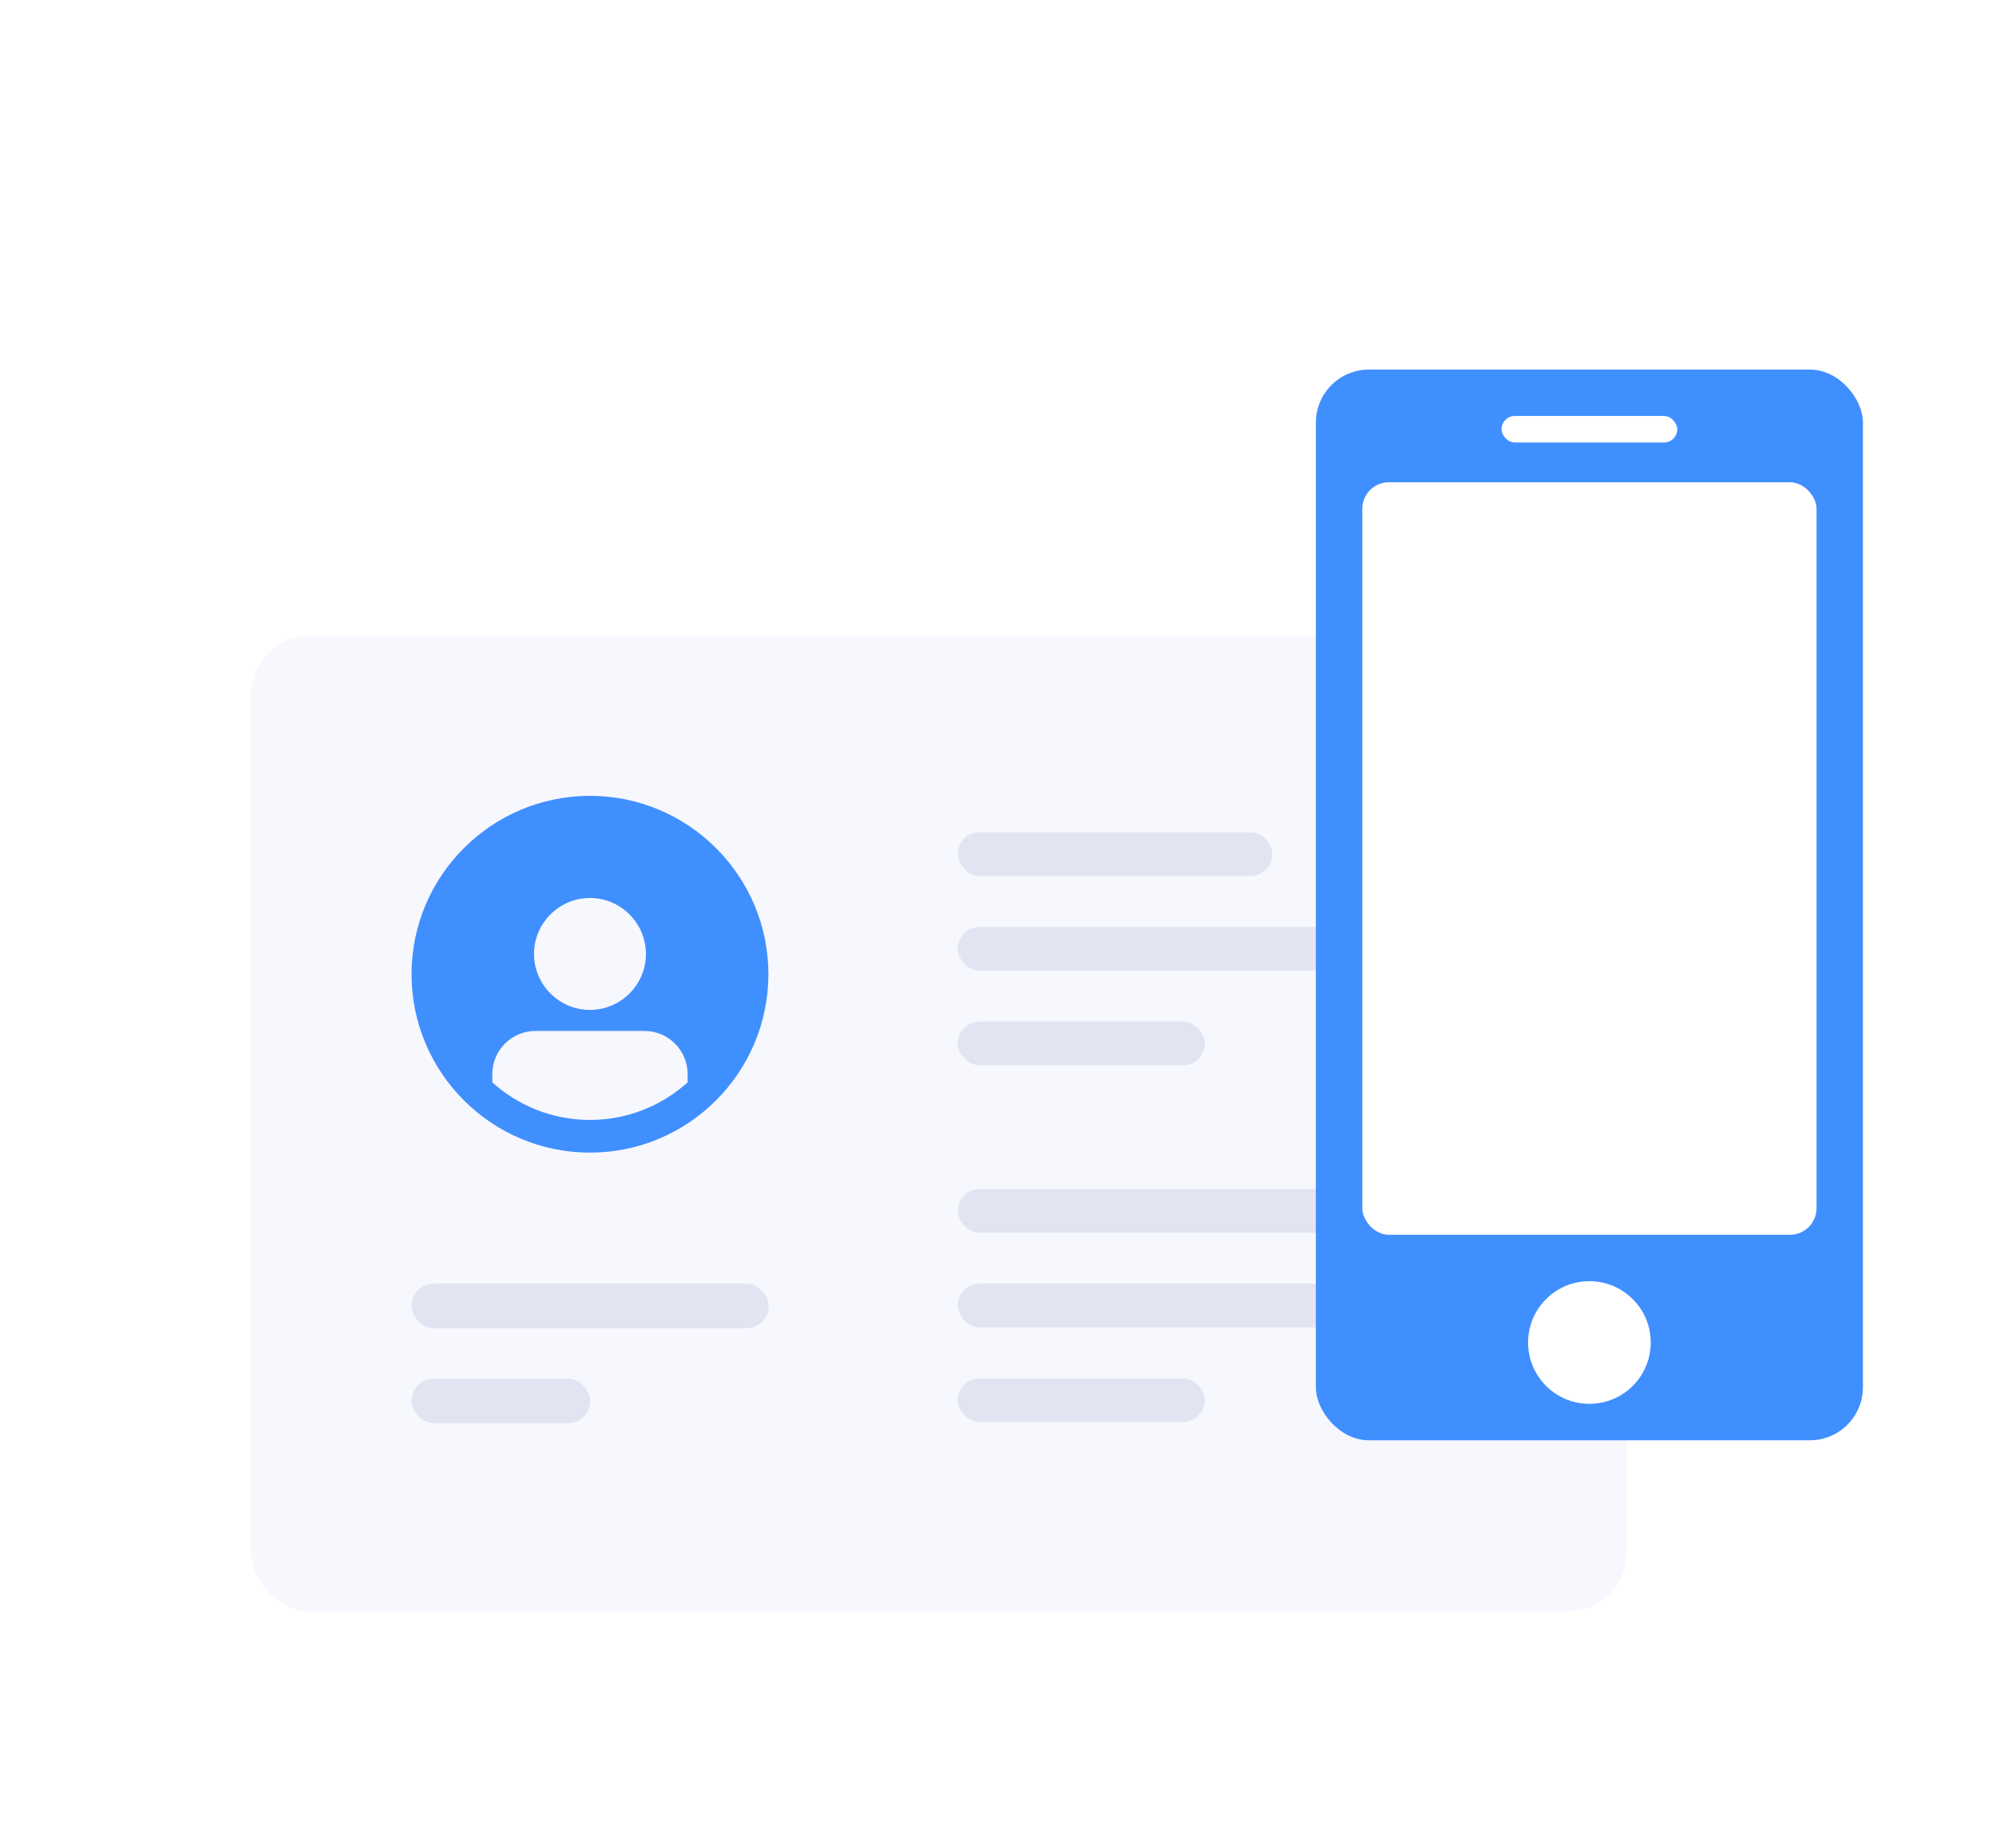 <svg width="135" height="125" viewBox="0 0 135 125" fill="none" xmlns="http://www.w3.org/2000/svg">
<g filter="url(#filter0_d)">
<rect x="14" y="40" width="93" height="66" rx="3.94" fill="#F7F7FE"/>
<rect x="61.775" y="59.702" width="33.225" height="2.955" rx="1.478" fill="#E0E5F1"/>
<rect x="61.775" y="53.298" width="21.279" height="2.955" rx="1.478" fill="#E0E5F1"/>
<rect x="61.775" y="66.105" width="16.714" height="2.955" rx="1.478" fill="#E0E5F1"/>
<rect x="61.775" y="77.433" width="33.225" height="2.955" rx="1.478" fill="#E0E5F1"/>
<rect x="61.775" y="83.836" width="33.225" height="2.955" rx="1.478" fill="#E0E5F1"/>
<rect x="61.775" y="90.239" width="16.714" height="2.955" rx="1.478" fill="#E0E5F1"/>
<rect x="24.836" y="83.836" width="24.162" height="3.02" rx="1.51" fill="#E0E5F1"/>
<rect x="24.836" y="90.254" width="12.081" height="3.02" rx="1.51" fill="#E0E5F1"/>
<path d="M36.903 50.836C30.247 50.836 24.836 56.247 24.836 62.903C24.836 69.559 30.247 74.97 36.903 74.97C43.559 74.97 48.97 69.559 48.97 62.903C48.97 56.247 43.559 50.836 36.903 50.836ZM36.903 57.746C38.986 57.746 40.688 59.448 40.688 61.531C40.688 63.614 38.986 65.316 36.903 65.316C34.82 65.316 33.118 63.614 33.118 61.531C33.118 59.448 34.82 57.746 36.903 57.746ZM30.298 70.219V69.661C30.298 68.06 31.593 66.739 33.219 66.739H40.587C42.187 66.739 43.508 68.035 43.508 69.661V70.219C41.755 71.795 39.444 72.76 36.903 72.76C34.363 72.76 32.051 71.795 30.298 70.219Z" fill="#408FFF"/>
<g filter="url(#filter1_d)">
<rect x="83" y="19" width="37" height="72.43" rx="3.588" fill="#408FFF"/>
<rect x="86.141" y="26.624" width="30.721" height="50.903" rx="1.794" fill="white"/>
<rect x="95.557" y="22.139" width="11.885" height="1.794" rx="0.897" fill="white"/>
<circle cx="101.5" cy="84.815" r="4.148" fill="white"/>
</g>
</g>
<defs>
<filter id="filter0_d" x="11" y="16" width="118" height="99" filterUnits="userSpaceOnUse" color-interpolation-filters="sRGB">
<feFlood flood-opacity="0" result="BackgroundImageFix"/>
<feColorMatrix in="SourceAlpha" type="matrix" values="0 0 0 0 0 0 0 0 0 0 0 0 0 0 0 0 0 0 127 0"/>
<feOffset dx="3" dy="3"/>
<feGaussianBlur stdDeviation="3"/>
<feColorMatrix type="matrix" values="0 0 0 0 0 0 0 0 0 0 0 0 0 0 0 0 0 0 0.25 0"/>
<feBlend mode="normal" in2="BackgroundImageFix" result="effect1_dropShadow"/>
<feBlend mode="normal" in="SourceGraphic" in2="effect1_dropShadow" result="shape"/>
</filter>
<filter id="filter1_d" x="83" y="19" width="43" height="78.43" filterUnits="userSpaceOnUse" color-interpolation-filters="sRGB">
<feFlood flood-opacity="0" result="BackgroundImageFix"/>
<feColorMatrix in="SourceAlpha" type="matrix" values="0 0 0 0 0 0 0 0 0 0 0 0 0 0 0 0 0 0 127 0"/>
<feOffset dx="3" dy="3"/>
<feGaussianBlur stdDeviation="1.5"/>
<feColorMatrix type="matrix" values="0 0 0 0 0 0 0 0 0 0 0 0 0 0 0 0 0 0 0.25 0"/>
<feBlend mode="normal" in2="BackgroundImageFix" result="effect1_dropShadow"/>
<feBlend mode="normal" in="SourceGraphic" in2="effect1_dropShadow" result="shape"/>
</filter>
</defs>
</svg>
